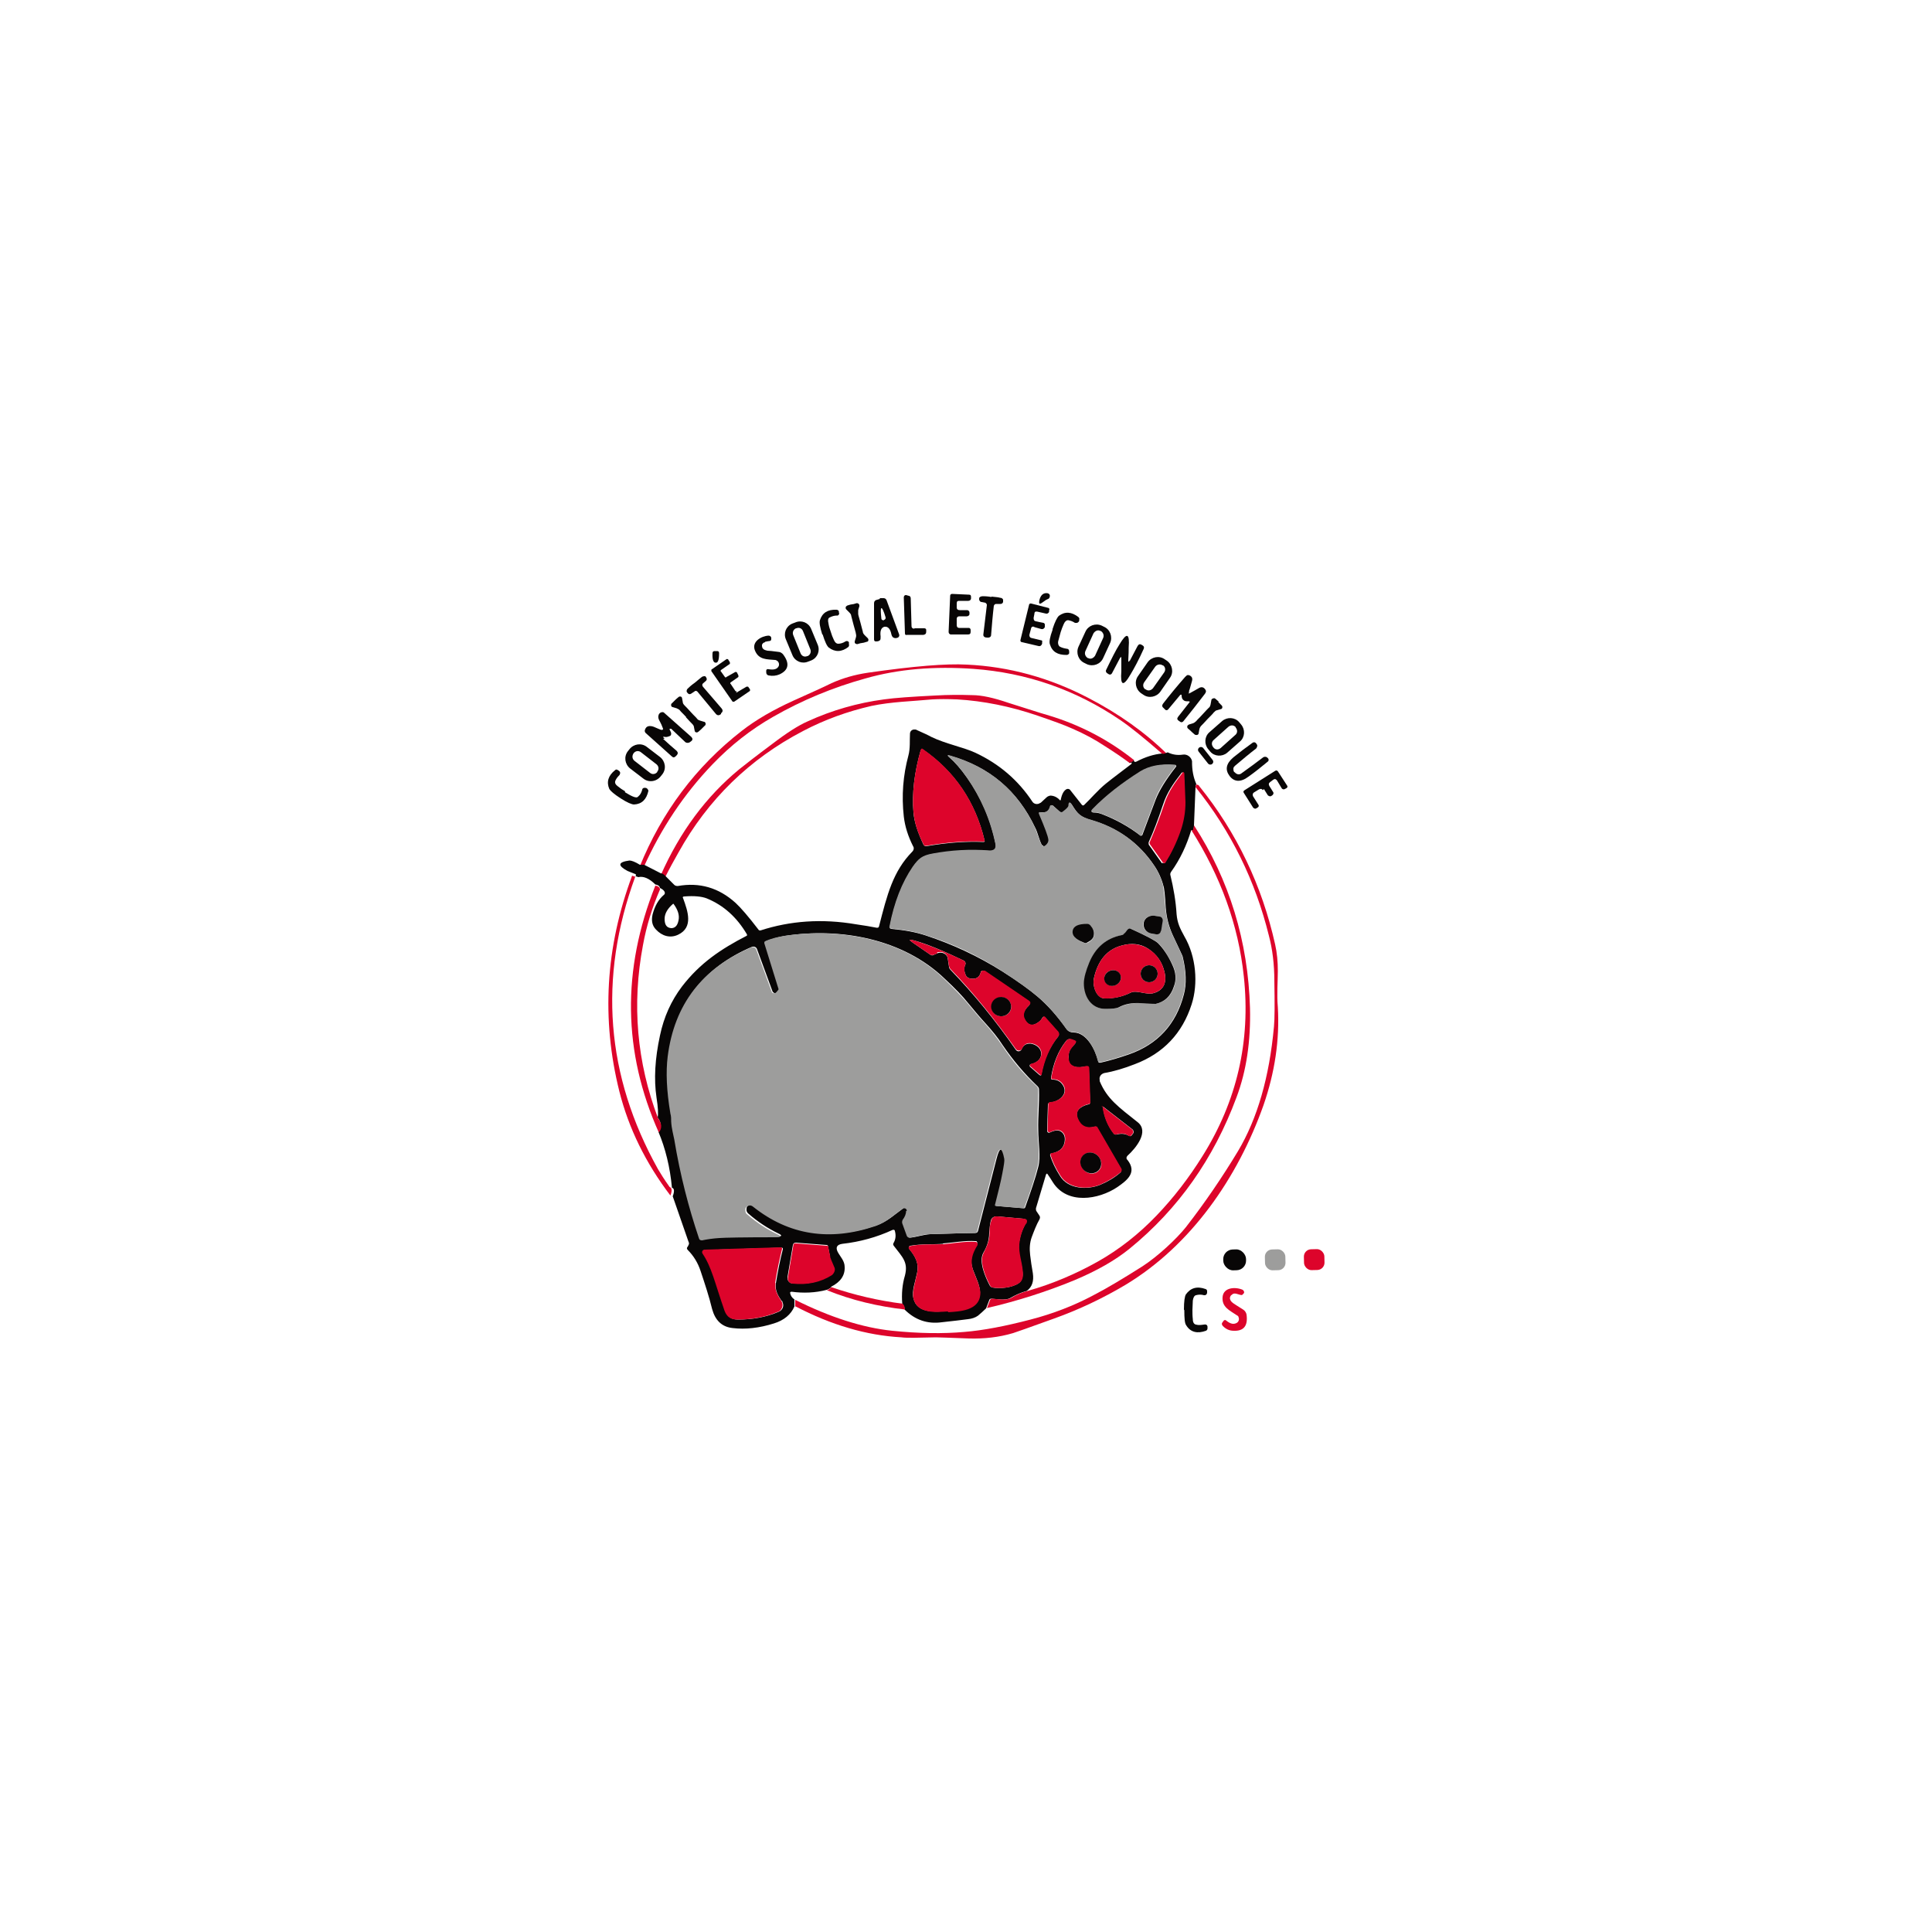 <?xml version="1.0" encoding="UTF-8"?>
<svg xmlns="http://www.w3.org/2000/svg" version="1.1" viewBox="0 0 500 500">
  <defs>
    <style>
      .cls-1 {
        fill: #dd042b;
      }

      .cls-2 {
        fill: #080606;
      }

      .cls-3 {
        fill: #9d9d9c;
      }
    </style>
  </defs>
  <!-- Generator: Adobe Illustrator 28.6.0, SVG Export Plug-In . SVG Version: 1.2.0 Build 709)  -->
  <g>
    <g id="Calque_1">
      <g>
        <path class="cls-2" d="M270.8,155.2c0,0-.4.3-1,.7-.8.6-1,.4-.8-.6.3-1.2.9-1.8,1.8-1.8.6,0,.9.3.9.7,0,.3-.1.6-.4.8-.2,0-.3.2-.5.2Z"/>
        <path class="cls-2" d="M236.7,162.6h2.5c.2,0,.5.1.5.4,0,0,0,0,0,0v.5c0,.5-.2.7-.7.8h-4.2c-.4.1-.6,0-.6-.4l-.3-9.3c0-.3.2-.6.5-.6,0,0,0,0,.1,0l.7.2c.3,0,.5.3.5.7l.2,7.1c0,.5.3.7.7.7Z"/>
        <path class="cls-2" d="M248.3,159.5c-.4,0-.7.2-.7.7v1.6c0,.4.2.7.6.7h2.6c.3.1.4.3.4.6v.4c0,.5-.2.7-.7.7h-4.5c-.3-.1-.5-.3-.5-.7l.4-9.3c0-.3.2-.5.5-.5l4.4.2c.4,0,.5.2.5.6v.4c0,.3-.3.6-.7.6h-2.3c-.5,0-.7.1-.7.7v1c0,.5.3.7.8.7h1.9c.3,0,.6.3.6.6,0,0,0,0,0,0v.4c0,.4-.4.6-.7.6h-1.9Z"/>
        <path class="cls-2" d="M256.6,154.4c1.2.1,1.9.2,2.2.3.4,0,.7.2.8.5,0,.1,0,.3,0,.6-.1.3-.3.5-.7.5h-1.1c-.3,0-.5.2-.6.5-.3,2.5-.5,5-.7,7.5,0,.5-.4.8-1.1.7-.7,0-1-.4-.9-.9.3-2.5.6-5,.9-7.5,0-.3-.2-.5-.4-.6l-1-.2c-.3,0-.5-.3-.6-.6,0-.3,0-.5.1-.6.2-.2.5-.3.9-.3.3,0,1,0,2.2.2Z"/>
        <path class="cls-2" d="M227.7,154.8c.4,0,.7,0,1,0,.4,0,.7.3.8.7l3.2,8.7c.1.3,0,.6-.3.8-.5.2-.8.2-1.2,0-.2-.1-.4-.4-.5-.8-.3-1.5-.9-2.1-1.8-2-.8.2-1.2,1-1,2.5,0,.4,0,.7-.1.9-.2.3-.6.4-1.1.4-.4,0-.5-.2-.5-.6v-9.2c0-.4.1-.7.5-.9.3-.1.6-.2,1-.3ZM228.8,160.4c0,0,.2,0,.2-.1.2-.1.2-.3.2-.5-.5-1.7-.9-2.5-1.1-2.4-.2,0-.2.9,0,2.7,0,.2.2.4.4.4,0,0,.2,0,.3,0Z"/>
        <path class="cls-2" d="M220.9,161.7c-.3-1.2-.5-1.9-.6-2.3,0-.3-.2-.6-.5-.9l-.8-.8c-.2-.2-.2-.6,0-.8,0,0,.2-.1.3-.2.6-.2,1-.3,1.2-.3.2,0,.6-.1,1.2-.3.3,0,.6.1.7.5,0,0,0,.2,0,.3l-.3,1c0,.3,0,.7,0,1,0,.3.3,1.1.6,2.3.3,1.2.5,1.9.6,2.3,0,.3.2.6.5.9l.8.8c.2.2.2.6,0,.8,0,0-.2.1-.3.1-.6.2-1,.3-1.2.3-.2,0-.6.1-1.2.3-.3,0-.6-.1-.7-.4,0,0,0-.2,0-.3l.3-1c.1-.3.1-.7,0-1,0-.3-.3-1.1-.6-2.3Z"/>
        <path class="cls-2" d="M267.6,162.2c-.4-.1-.7,0-.8.6l-.4,1.5c0,.4.1.7.5.8l2.5.6c.3,0,.4.2.3.5v.4c-.2.5-.5.7-.9.6l-4.3-1c-.3,0-.5-.3-.4-.6l2.2-9c0-.3.3-.5.6-.4l4.3,1.1c.3,0,.5.3.3.7v.4c-.2.3-.5.5-.8.4l-2.2-.5c-.5-.1-.8,0-.8.6l-.2,1c0,.5.1.8.6.9l1.9.4c.3,0,.5.4.4.7,0,0,0,0,0,0v.4c-.2.4-.5.6-.9.5l-1.8-.5Z"/>
        <path class="cls-2" d="M212.8,164.2c-.6-1.9-.8-3.1-.6-3.7.6-1.9,2-2.8,4.3-2.7.3,0,.5.2.6.4v.3c.2.3,0,.7-.3.8,0,0-.1,0-.2,0-.7,0-1.3.2-1.9.5-.4.2-.5.7-.3,1.5.1.7.3,1.4.6,2.2.2.7.5,1.5.8,2.1.3.7.7,1,1.1,1,.6,0,1.3-.2,1.9-.6.3-.2.7-.1.9.2,0,0,0,.1,0,.2v.3c.1.3,0,.5-.1.7-1.8,1.4-3.5,1.4-5.1.2-.5-.4-1-1.5-1.6-3.4Z"/>
        <path class="cls-2" d="M272.4,162.8c.6-1.9,1.2-3,1.6-3.4,1.6-1.2,3.3-1.1,5.1.3.2.2.3.4.2.7v.3c-.2.4-.6.6-.9.5,0,0-.1,0-.2,0-.6-.4-1.2-.6-1.8-.7-.4,0-.8.3-1.1,1-.3.7-.6,1.4-.8,2.1-.2.7-.4,1.5-.6,2.2-.2.7,0,1.2.3,1.5.5.3,1.2.5,1.9.6.4,0,.6.3.6.7,0,0,0,.1,0,.2v.3c-.2.3-.4.4-.7.4-2.3,0-3.7-.8-4.3-2.8-.2-.6,0-1.8.7-3.7Z"/>
        <path class="cls-2" d="M211.6,166.8c.7,1.6,0,3.4-1.6,4.1,0,0,0,0,0,0l-.8.3c-1.6.7-3.4,0-4.1-1.6,0,0,0,0,0,0l-1.7-4.1c-.7-1.6,0-3.4,1.6-4.1,0,0,0,0,0,0l.8-.3c1.6-.7,3.4,0,4.1,1.6,0,0,0,0,0,0l1.7,4.1ZM207.8,163.3c-.3-.7-1-1-1.7-.7h-.1c-.7.3-1,1.1-.7,1.8l1.9,4.7c.3.7,1,1,1.7.7h.1c.7-.3,1-1.1.7-1.8l-1.9-4.7Z"/>
        <path class="cls-2" d="M285.5,170.3c-.7,1.6-2.6,2.3-4.2,1.6h0s-.6-.3-.6-.3c-1.6-.7-2.3-2.6-1.6-4.2l1.8-3.9c.7-1.6,2.6-2.3,4.2-1.6h0s.6.3.6.3c1.6.7,2.3,2.6,1.6,4.2l-1.8,3.9ZM285.5,165.1c.3-.7,0-1.4-.6-1.8h-.1c-.7-.4-1.4,0-1.8.6l-2.1,4.6c-.3.7,0,1.4.6,1.8h.1c.7.4,1.4,0,1.8-.6l2.1-4.6Z"/>
        <path class="cls-2" d="M198,166.2c-.5.1-.7.4-.8.7,0,.4,0,.8.4,1.1.2.2.6.3,1,.4.4,0,1.3.1,2.8.3.5,0,1,.3,1.3.7,1.7,2.3,1.4,4-.9,5.1-.9.4-1.9.5-2.9.3-.4-.1-.6-.4-.6-.8v-.4c0-.4.3-.5.7-.4,1.2.2,2,0,2.4-.6.4-.5.2-1.3-.3-1.6-.2-.1-.3-.2-.5-.2-2.1-.2-4.2,0-5.2-2.4-1-2.3,1.6-3.8,3.5-3.9.4,0,.7.3.7.6,0,0,0,0,0,0v.3c0,.3-.2.5-.5.5-.2,0-.6.1-1.1.2Z"/>
        <path class="cls-2" d="M292.4,171l2-3.8c.3-.5.6-.6,1.1-.3l.3.2c.3.2.3.5.2.8-1.3,2.9-2.5,5.1-3.4,6.6-1.9,3.3-2.7,3-2.4-.8,0-.6,0-1.7,0-3.2,0-.6-.1-.6-.4-.1l-2,3.8c-.2.4-.6.5-1,.2l-.3-.2c-.3-.2-.4-.6-.2-.9,1.4-2.9,2.5-5.1,3.4-6.5,1.9-3.2,2.7-3,2.4.8,0,.6,0,1.7-.1,3.2,0,.6.1.6.4.1Z"/>
        <path class="cls-2" d="M185.2,171.5c-.6,0-.9-.9-.8-2.5,0-.3.2-.5.5-.5.1,0,.3,0,.4,0,.1,0,.3,0,.4,0,.3,0,.4.3.4.6,0,1.7-.3,2.5-.9,2.4Z"/>
        <path class="cls-2" d="M300.3,179c-1,1.4-3,1.8-4.4.8l-.6-.4c-1.4-1-1.8-3-.8-4.4h0s2.5-3.6,2.5-3.6c1-1.4,3-1.8,4.4-.8,0,0,0,0,0,0l.6.4c1.4,1,1.8,3,.8,4.4,0,0,0,0,0,0l-2.5,3.6ZM301.3,174c.4-.6.3-1.4-.3-1.8h0s-.1,0-.1,0c-.6-.4-1.4-.3-1.9.3l-2.9,4.1c-.4.6-.3,1.4.3,1.8h.1c.6.5,1.4.3,1.9-.3l2.9-4.1Z"/>
        <path class="cls-2" d="M190.5,179.3l2.7-1.6c.1,0,.3,0,.4,0l.5.7c0,.1,0,.3,0,.4l-4.1,2.8c-.1,0-.3,0-.4,0l-5.5-7.9c0-.1,0-.3,0-.4l3.9-2.7c.1-.1.3,0,.4,0,0,0,0,0,0,0l.5.8c0,.1,0,.3,0,.4l-2.3,1.6c-.1.1-.2.3,0,.4l1,1.4c0,.1.3.2.4,0l2.3-1.3c.2,0,.3,0,.4.1,0,0,0,0,0,0l.4.8c0,.1,0,.3,0,.4l-2,1.4c-.1.1-.2.3,0,.4l1.2,1.8c0,.1.3.2.4,0Z"/>
        <path class="cls-1" d="M302.2,194.8c-.9.5-1.4.6-1.4.3-4.7-4.1-8.3-7-10.8-8.7-11.6-7.9-24.3-12.3-38.1-13.3-10-.7-19.3,0-28,2.5-8.3,2.3-16.3,5.6-23.8,9.9-5.8,3.3-11,7.4-15.7,12.3-7.4,7.7-13.3,16.6-17.8,26.6-.3-.1-.7-.2-1.1,0,5.8-14.3,14.6-26,26.4-35.2,3.7-2.9,8.2-5.5,13.5-7.9,4.7-2.1,8-3.6,9.8-4.5,2.9-1.3,6-2.2,9.4-2.7,11.8-1.7,20.3-2.4,25.6-2.1,10.9.5,21.5,3.4,31.6,8.7,7.7,4,14.5,8.8,20.2,14.4Z"/>
        <path class="cls-2" d="M307.5,179.4c.1,0,.2.1.4,0,.8-.4,1.6-.9,2.5-1.4.4-.2.8-.2,1.1,0,.3.2.5.5.6.8,0,.2,0,.4-.3.8-1.9,2.5-3.8,4.9-5.5,7-.3.4-.7.4-1,.1l-.3-.2c-.4-.3-.4-.6-.1-1l2.9-3.7c.2-.2.1-.3-.2-.3-.6,0-1,0-1.3-.3-.3-.2-.5-.6-.5-1.2,0-.3-.2-.3-.4-.1l-3,3.6c-.3.4-.7.4-1,0l-.3-.3c-.4-.3-.4-.7-.1-1.1,1.7-2.2,3.6-4.5,5.7-6.9.3-.3.5-.5.7-.5.3,0,.6.1.9.4.3.3.3.7.2,1.1-.3,1-.5,1.9-.8,2.7,0,.1,0,.2.1.3Z"/>
        <path class="cls-2" d="M186.6,184.8c-.5.4-.9.4-1.3,0-1.6-1.9-3.2-3.9-4.8-5.8-.2-.2-.5-.3-.7-.1l-.9.6c-.3.2-.6.2-.8,0-.2-.2-.3-.3-.4-.5,0-.3,0-.6.4-.9.2-.2.7-.7,1.7-1.4.9-.8,1.5-1.2,1.7-1.4.3-.3.7-.3.9-.3.2,0,.3.2.4.4.2.3.1.6-.1.8l-.8.7c-.2.2-.2.5,0,.8,1.6,1.9,3.3,3.8,4.9,5.7.3.4.3.8-.2,1.2Z"/>
        <path class="cls-1" d="M293.5,196.7c-.2.4-.6.6-1.1.8-2-1.5-4.1-2.9-6.3-4.3-2.7-1.8-5.5-3.3-8.5-4.6-2.2-1-5.3-2.1-9.1-3.4-7-2.4-14-3.8-20.8-4.2-2.5-.1-4.7-.1-6.4,0-5.2.5-10.6.6-15.8,1.7-6.1,1.4-12,3.5-17.7,6.5-13.8,7.2-24.6,17.7-32.2,31.4-1.2,2.1-2.4,4.3-3.5,6.5-.3-.4-.7-.6-1.1-.6,5-11.3,11.8-20.4,20.3-27.4,1.5-1.2,4.3-3.4,8.6-6.6,3.8-2.9,6.8-4.8,9.1-5.8,6.3-2.9,13-4.8,19.8-5.7,2.8-.4,7.2-.7,13.2-1,3.3-.2,6.6-.2,9.6-.1,2.5,0,5.6.7,9.4,2,4.8,1.5,8.1,2.6,9.9,3.1,8.5,2.5,16.1,6.5,22.7,11.8Z"/>
        <path class="cls-2" d="M177.6,185.6c-.8-.9-1.4-1.4-1.6-1.7-.2-.3-.5-.4-.9-.6l-1-.3c-.3,0-.5-.4-.4-.7,0,0,0-.2.1-.2.4-.4.7-.7.9-.9.1-.1.4-.4.9-.8.2-.2.6-.2.8,0,0,0,.1.2.1.2l.2,1.1c0,.3.2.6.5.9.2.2.8.8,1.6,1.7.8.9,1.4,1.4,1.6,1.7.2.3.5.4.8.5l1,.3c.3,0,.5.4.4.7,0,0,0,.2-.1.2-.4.4-.7.7-.9.9-.1.1-.4.4-.9.8-.2.2-.6.2-.8,0,0,0-.1-.2-.1-.2l-.2-1c0-.3-.2-.6-.5-.9-.2-.2-.8-.8-1.6-1.7Z"/>
        <path class="cls-2" d="M315.3,181.7c.1.1.4.4.9.9.2.2.2.6,0,.8,0,0-.1.1-.2.1l-1,.3c-.3,0-.6.3-.9.6-.2.3-.7.8-1.6,1.7-.8.9-1.4,1.5-1.6,1.7-.2.2-.4.5-.5.9l-.2,1.1c0,.3-.4.5-.7.4,0,0-.2,0-.3-.1-.5-.4-.8-.7-.9-.8-.1-.1-.4-.4-.9-.8-.2-.2-.2-.6,0-.8,0,0,.2-.1.3-.2l1-.3c.3-.1.6-.3.9-.6.2-.3.8-.8,1.6-1.7.8-.9,1.4-1.5,1.6-1.7.3-.2.4-.5.5-.9l.2-1.1c0-.3.4-.5.7-.5.1,0,.2,0,.3.1.5.4.8.7.9.8Z"/>
        <path class="cls-2" d="M171.6,191.2c1.2,1.1,2.4,2.2,3.5,3.1.4.4.4.8,0,1.2l-.2.2c-.4.4-.7.4-1.1,0l-6.7-6c-.2-.2-.3-.5-.2-.8.2-.6.5-.9,1.1-1,.3,0,.7,0,1.2.2,1.2.5,1.8.8,2,.8.2,0,.3,0,.4-.2,0,0,0,0,0-.1-.2-.6-.5-1.3-1-2.2-.2-.4-.3-.8-.2-1.2.1-.5.4-.8.9-.9.2,0,.4,0,.5.1l7.1,6.3c.4.4.4.8,0,1.1l-.4.3c-.3.2-.8.2-1.1,0l-3.7-3.5c0,0-.1,0-.1,0-.1,0-.2,0-.3,0,0,0,0,.1,0,.2,0,0,0,0,0,0,.2.4.4.8.4,1,0,.4-.1.6-.4.7-.5.2-.9.3-1.3.2-.5-.1-.5,0,0,.5Z"/>
        <path class="cls-2" d="M321.2,187.5c1.1,1.3,1,3.3-.3,4.4l-3.3,2.9c-1.3,1.1-3.3,1-4.4-.3l-.5-.6c-1.1-1.3-1-3.3.3-4.4l3.3-2.9c1.3-1.1,3.3-1,4.4.3l.5.6ZM319.8,188.2c-.5-.6-1.3-.6-1.9-.1h0l-3.8,3.4c-.6.5-.6,1.3-.1,1.9h0c.5.7,1.3.7,1.9.2h0l3.8-3.4c.6-.5.6-1.3.1-1.9h0Z"/>
        <path class="cls-2" d="M292.3,197.4c.6-.1,1-.4,1.1-.8,0,.5.3.7.7.5,2.3-1.2,4.5-1.9,6.7-2.1,0,.2.5.1,1.4-.3,1.2.6,2.5.8,3.9.6,1.1-.2,2.2.6,2.4,1.7,0,.1,0,.2,0,.3,0,1.9.3,3.8,1.1,5.6-.1.3-.2.5-.2.7l-.4,10c0,1.2-.3,1.6-.7,1.2-1.2,4-2.9,7.6-5.2,10.8-.2.3-.3.6-.2.9.8,3.3,1.4,6.7,1.6,10.1.2,2.3.9,3.7,2,5.7,3.1,5.3,3.6,12.3,1.9,17.6-2.4,7.5-7.3,12.7-14.7,15.5-2.8,1.1-5.5,1.9-7.9,2.3-.8.2-1.4.9-1.2,1.8,0,.1,0,.2,0,.3,1.9,4.6,4.9,6.7,9.8,10.6,3.1,2.4-.4,6.7-2.6,8.7-.3.3-.4.8,0,1.1,2.5,3.2,0,5.2-2.6,7-4.9,3.3-13,4.6-16.7-1.2-.4-.7-.9-1.4-1.3-2-.2-.4-.4-.3-.5,0l-2.6,8.7c0,.3,0,.5.1.7l.8,1.2c.2.3.2.6,0,1-.8,1.4-1.4,3-2,4.6-.5,1.4-.6,2.9-.4,4.6.2,1.6.4,3.1.7,4.7.3,2.1-.2,3.6-1.6,4.6-1.5.4-2.8,1-4.2,1.8-.8.5-2.4.5-4.8.2-.3,0-.6,0-.7.4l-.8,2.1c-.7.7-1.4,1.3-2.1,1.9-.7.5-1.6.8-2.6.9-1.6.2-3.9.5-6.8.8-3.7.5-6.9-.6-9.6-3.3,0-.6-.2-1.1-.6-1.5-.2-2.5,0-5,.7-7.3.9-3.5-.7-4.8-2.9-7.7-.2-.3-.2-.5,0-.8.5-.9.6-1.9.3-3,0-.3-.3-.4-.6-.3-4.1,1.9-8.5,3.1-13,3.6-1.4.2-1.8.9-1.2,2.1.7,1.3,1.8,2.3,1.8,3.9.1,2.2-1.1,3.9-3.5,5.1,0,.3-.4.5-1.1.8-3,.8-6.1.9-9.1.5-.3,0-.5.1-.4.4.1.6.5,1.2,1.1,1.6v1.8c-.9,2.1-2.7,3.6-5.3,4.4-3.8,1.2-7.4,1.6-10.7,1.2-2.8-.3-4.5-2-5.3-4.9-.8-3.3-1.9-6.6-3-9.9-.7-2.1-1.8-3.9-3.3-5.4-.3-.3-.3-.6,0-.9l.2-.4c.1-.2.2-.5,0-.8l-4.1-11.8c.5-1.3.4-2.1-.2-2.2-.5-5.4-1.7-10.2-3.5-14.5.9-1.1.8-2.3-.2-3.7.2-.9.1-2.6-.3-5.2-.7-4.7-.4-10,.9-16,1-4.8,2.9-9,5.7-12.7,4.7-6.1,10.1-9.7,16.7-13.1.1,0,.2-.2.1-.4,0,0,0,0,0,0-2.6-4.4-6-7.5-10.4-9.3-1.3-.5-3.2-.7-5.8-.5-.4,0-.5.2-.3.5,1.2,3.3,2.7,7.5-1.3,9.4-2.1,1-4.2.3-5.7-1.3-1-1-1.3-2.3-.9-4,.6-2.2,1.5-3.8,2.9-5,.3-.2.3-.5.2-.8-.2-.4-.6-.7-1.2-1-.1-.5-.5-.8-1.2-.9-1.6-1.6-3.1-2.2-4.4-1.9l-.9-.3c.2,0,.3,0,.3-.1,0-.2,0-.3-.2-.4-1.1-.4-1.7-.7-2-.8-2.6-1.4-2.5-2.3.5-2.7.5,0,1.4.3,2.7,1.1.4,0,.8,0,1.1,0l4.3,2.2c.4,0,.8.3,1.1.6l2.4,2.4c.2.2.5.3.9.3,5.6-1,10.6.4,15,4.4,1.3,1.2,3.3,3.5,5.9,6.9.1.2.3.2.5.2,7.7-2.5,15.9-3.1,24.7-1.6,2.1.3,3.9.6,5.4.9.3,0,.5,0,.6-.4,2.1-8.2,3.6-14.2,8.6-19.3.4-.4.5-1,.2-1.4-1.3-2.6-2.1-5.1-2.4-7.7-.6-5.4-.2-10.6,1.2-15.8.5-1.9.3-3.9.4-5.6,0-.7.6-1.2,1.3-1.1.2,0,.3,0,.4.1,1.8.8,3.1,1.4,3.8,1.8,3.7,1.8,8.4,2.7,11.4,4.1,6.2,2.9,11.1,7.1,14.8,12.7.4.6,1.3.8,2,.3,0,0,.1,0,.2-.1l1.4-1.3c.3-.3.6-.4,1-.5.9,0,1.8.4,2.5,1.2,0,0,.1,0,.2,0,0,0,0,0,0,0,.3-1.7.9-2.6,1.6-2.9.4-.1.7,0,.9.3l3,3.8c.2.2.4.2.6,0,1.5-1.4,3.6-3.9,5.6-5.5,2.1-1.7,4.3-3.3,6.5-5,.2-.1.2-.3.1-.5-.1-.2-.2-.2-.4-.1ZM238.3,194.1c-1.7,5.9-2.3,11.3-1.9,16.1.2,2.5,1.1,5.2,2.6,8.4.2.3.4.4.7.4,5.2-.9,10.1-1.3,14.8-1.1.3,0,.4-.1.3-.4-2.4-10-7.7-17.8-15.9-23.5-.3-.2-.5-.1-.6.2ZM269.7,218.8c-.8-1.4-1.1-3.3-1.8-4.6-4.5-9.5-11.8-15.7-22-18.6-.7-.2-.7,0-.2.4,1.4,1.2,3,3,4.6,5.3,3.7,5.2,6.1,10.9,7.4,17.2.2,1.2-.3,1.8-1.5,1.7-5-.3-9.9,0-14.8.8-2.7.5-3.6,1.2-5.1,3.4-2.8,4.1-4.8,9.2-6,15.4,0,.4,0,.5.4.6,3.3.3,6.2.8,8.9,1.7,7,2.3,13.6,5.4,19.8,9.3,4.1,2.6,7.1,4.8,9.1,6.5,2.6,2.2,5.1,5,7.5,8.4.4.6,1.1.9,1.8.9,3.5,0,5.7,4.6,6.4,7.4,0,.4.3.5.7.4,2.2-.5,4.6-1.2,7.2-2.1,7.5-2.6,12.3-7.8,14.3-15.6.7-2.7.6-5.9-.3-9.6,0-.3-1-2.2-2.6-5.7-1-2.2-1.6-4.5-1.8-7-.2-3.3-.4-5.2-.6-5.7-.5-1.9-1.3-3.7-2.4-5.3-3.9-5.8-9.3-9.7-16.1-11.7-2.9-.8-3.7-1.6-5.1-3.9-.6-.9-.9-.9-.9.2,0,.3-.5.8-1.4,1.5-.3.2-.6.2-.9,0l-1.8-1.6c-.2-.2-.4-.1-.6,0,0,0,0,.1,0,.2-.3,1.2-1.1,1.7-2.4,1.5-.4,0-.6.1-.4.5,1.5,3.6,2.3,5.7,2.4,6.5,0,.6-.2,1.2-.9,1.7-.3.2-.6.2-.8-.2ZM295.1,216.2c.1.1.4,0,.5,0,0,0,0,0,0,0,.4-1,1.5-4.1,3.5-9.3.9-2.3,2.6-5.1,5.2-8.4.2-.3.2-.4-.2-.5-3.7-.3-6.6.3-8.9,1.7-4.9,3.1-9,6.3-12.3,9.7-.6.6-.5.9.4.9.5,0,1.1.1,1.9.4,3.6,1.4,6.9,3.2,10,5.6ZM301,223.3c.1.1.3.2.4,0,0,0,0,0,0,0,1.6-2.4,2.9-5.2,4-8.4.8-2.4,1.3-4.8,1.2-7.3,0-2.7-.1-5.2-.3-7.5,0-.1-.1-.2-.3-.2,0,0-.1,0-.2.1-2.1,2.7-3.8,5.1-4.8,8.2-1.3,3.9-2.5,7.1-3.7,9.7-.1.2,0,.5,0,.7l3.4,4.8ZM173.4,240.2c1.2.1,1.9-.5,2.2-2,.3-1.4-.2-2.8-1.3-4.3,0,0,0,0,0,0,0,0,0,0,0,0h-.1s0,0,0,0c-1.4,1.2-2.2,2.5-2.2,3.9,0,1.5.5,2.3,1.7,2.4ZM234.7,313.4c0,.7-.3,1.5-.9,2.3-.2.3-.2.6-.1.9l1.2,3.3c.1.3.3.4.7.4,1.8-.2,3.4-.8,5.2-.9,6.3-.2,10.2-.3,11.6-.3.4,0,.6-.2.7-.5l4.8-18.7c.8-3.2,1.5-3.2,2.2,0,0,.5,0,1.8-.5,3.8-.5,2.2-1.1,4.9-1.9,8.1,0,.1,0,.3.2.3,0,0,0,0,0,0l7.1.6c.1,0,.2,0,.3-.2,1.5-4.2,2.7-7.7,3.4-10.5.7-2.7,0-6.2,0-9.6-.1-3.3.3-6.9.2-10.4,0-.3-.1-.6-.4-.9-3.4-3.2-6.4-6.8-9-10.6-1.2-1.9-2.7-3.7-4.4-5.6-1.3-1.4-2.9-3.3-4.8-5.6-1.2-1.5-3.1-3.5-5.8-6-10.8-10.4-27.1-13.3-41.3-11.1-1.8.3-3.5.8-5,1.4-.2,0-.3.3-.2.5l3.6,11.6c0,.2,0,.3,0,.5l-.5.6c-.3.3-.7.3-1,0,0,0-.2-.2-.2-.3l-4-10.9c-.2-.5-.7-.7-1.2-.6,0,0,0,0,0,0-12.7,5.4-19.9,14.8-21.6,28.2-.5,4-.3,8.9.7,14.8.1.7.2,1.4.2,2.1,0,1.8.6,3.6.8,4.6,1.5,9.1,3.7,17.6,6.4,25.6.1.3.5.6.8.5,1.4-.3,2.9-.5,4.5-.6,1.2-.1,6.1-.2,14.7-.2,1.2,0,1.3-.3.2-.8-2.7-1.3-5.3-3-7.7-5.1-.4-.3-.6-.8-.5-1.3,0-.3.1-.5.2-.6.6-.6,1.2-.6,1.8-.1,9.3,7.4,19.9,9,31.7,5,2.8-1,4.5-2.7,7-4.5.3-.2.7-.2.9.1,0,.1.1.3.1.4ZM242.6,246.7c1-.4,2.2,0,2.6,1,0,.1.1.3.1.5l.3,2c0,.3.2.6.4.8,5.8,6,11.5,12.9,16.9,20.7.3.4.8.5,1.2.2.1,0,.2-.2.3-.4.5-1.1,1.3-1.5,2.4-1.4,3.4.6,3.7,4.5,0,5.3-.2,0-.4.3-.3.5,0,0,0,.2.1.2l2.4,2.1c.3.2.4.2.5-.1.6-3.7,2-7,4.3-9.8.3-.4.3-.9,0-1.2l-3.3-3.7c-.3-.4-.6-.3-.8.1-.3.6-.9,1.1-1.7,1.5-1.2.6-2.2.1-2.9-1.3-.5-1-.2-2.2,1.1-3.4.5-.5.4-.9-.1-1.3l-11.3-7.7c-.3-.2-.7-.1-1,.2,0,0,0,.1,0,.2-.3,1.1-1,1.6-2,1.6-1,0-1.6-.3-1.9-1-.4-.9-.5-1.8-.1-2.6.2-.4,0-.9-.4-1.1-5.2-2.5-9.5-4.3-12.8-5.2-1.4-.4-1.5-.2-.3.6l4.5,3.1c.3.2.6.2.9,0l.9-.4ZM276.6,274c-.2-1.9.3-2.5,1.6-3.9.3-.4.3-.6-.2-.8l-.8-.3c-.5-.2-1,0-1.3.4-2,2.5-3.3,5.7-3.9,9.5,0,.3,0,.5.4.5,1.2,0,2.1.5,2.7,1.5,1.4,2.2-1,4.2-3.2,4.4-.4,0-.7.2-.7.6l-.2,6.6c0,.6.3.8.9.5,1.3-.6,2.3-.6,3,.1.6.6.8,1.4.6,2.5-.3,1.6-1.4,2.5-3.3,2.9-.4,0-.5.3-.4.6.5,1.6,1.3,3.3,2.5,5.2,2.1,3.5,7.1,3.7,10.5,2.3,1.9-.8,3.6-1.8,5.1-3.1.3-.2.4-.7.2-1l-6.2-10.7c-.1-.2-.4-.3-.6-.2-2.1.6-3.6,0-4.4-2-.9-2.2.8-3.3,2.8-3.8.3,0,.4-.2.4-.5l-.3-8.6c0-.6-.3-.8-.9-.7-1.8.4-4.1.4-4.4-1.8ZM285.4,286.4c0,0,0-.1,0-.2,0,0,0,0,0,0,0,0,0,0,0,0,0,0,0,0,0,0,.3,2.6,1.2,5,2.8,7.1.2.3.5.4.8.3,1.2-.3,2.2-.2,3.1.3.3.2.6.2.8-.1l.3-.4c.3-.3.2-.8-.1-1.1l-7.6-5.9ZM264.8,315.4l-6.7-.6c-.9,0-1.5.3-1.7,1.2-.2.8-.3,1.8-.4,3.1,0,2.2-.8,3.9-1.6,5.3-1.1,2.2.6,6.1,1.7,8.2.1.3.4.5.7.6,2.1.4,5.2,0,6.8-1.1.9-.6,1.2-1.7,1-3.2-.3-2.3-1.2-4.7-.9-6.9.2-2,.8-3.7,1.7-5.3.5-.8.2-1.2-.7-1.3ZM244.1,321.9c-2.7.2-5.8,0-8.5.5-.3,0-.4.3-.4.6,0,0,0,.2.1.2,1.7,2.1,2.6,3.8,2,6.4-.4,2-1.4,4.6-.9,6.4.9,4,5.8,3.5,8.9,3.3,3-.2,7.9-.4,8.3-4.5.2-1.8-1.1-4.3-1.8-6.2-.9-2.5-.3-4.4,1.1-6.7.1-.2,0-.5-.2-.7,0,0-.1,0-.2,0-2.7-.2-5.8.4-8.5.6ZM214.8,325.1c-.3-1.2-.4-2.1-.5-2.5,0-.3-.2-.4-.4-.4l-7.9-.6c-.5,0-.7.2-.8.6l-1.4,8.3c-.1.8.4,1.5,1.1,1.6,0,0,0,0,0,0,3.8.4,7.2-.3,10.2-2.2.7-.4,1-1.3.6-2.1-.6-1.3-1-2.3-1.1-2.8ZM202.3,336.7c-.9-1.3-1.8-2.7-1.5-4.6.5-3.1,1.1-6.1,1.8-8.8,0-.2,0-.4-.3-.4,0,0,0,0-.1,0l-19.7.6c-.3,0-.6.3-.6.6,0,.1,0,.2.1.3,2.4,3.6,3.2,7.2,5.7,14.8.6,1.6,1.6,2.3,3.3,2.3,3.7,0,7.2-.6,10.5-2,1-.4,1.5-1.5,1-2.5,0-.1,0-.2-.1-.3Z"/>
        <path class="cls-2" d="M319.6,199.9c.2.3.5.4.8.5.3,0,.5,0,.8-.2,2.1-1.5,4-2.9,5.7-4.2.3-.2.7-.2,1,0l.2.2c.3.2.3.7,0,.9,0,0,0,0,0,0-1.7,1.4-3.3,2.7-5,3.9-2,1.5-3.7,1.4-4.9-.2s-.9-3.2,1-4.8c1.6-1.3,3.3-2.6,5-3.8.3-.2.7-.1.9.2,0,0,0,0,0,0l.2.3c.2.3,0,.7-.2,1-1.7,1.3-3.5,2.8-5.5,4.5-.2.2-.4.4-.4.7,0,.3,0,.6.2.9Z"/>
        <path class="cls-2" d="M171,200.9c-1.1,1.4-3.1,1.7-4.5.6l-3.4-2.6c-1.4-1.1-1.7-3.1-.6-4.5l.4-.5c1.1-1.4,3.1-1.7,4.5-.6l3.4,2.6c1.4,1.1,1.7,3.1.6,4.5l-.4.5ZM170.1,199.7c.5-.6.4-1.4-.2-1.9l-4-3.1c-.6-.5-1.4-.4-1.9.2h0c-.5.7-.4,1.5.2,2l4,3.1c.6.5,1.4.4,1.9-.2h0Z"/>
        <rect class="cls-2" x="311.3" y="192.9" width="1.5" height="5.4" rx=".7" ry=".7" transform="translate(-54.1 235.5) rotate(-38.3)"/>
        <path class="cls-1" d="M238.3,194.1c.1-.4.3-.5.6-.2,8.2,5.7,13.5,13.5,15.9,23.5,0,.3,0,.4-.3.4-4.7-.2-9.6.2-14.8,1.1-.3,0-.6,0-.7-.4-1.6-3.1-2.4-5.9-2.6-8.4-.4-4.8.2-10.2,1.9-16.1Z"/>
        <path class="cls-3" d="M270.4,218.9c.7-.5,1-1.1.9-1.7-.1-.8-.9-3-2.4-6.5-.2-.4,0-.6.4-.5,1.3.2,2.1-.3,2.4-1.5,0-.2.3-.4.5-.3,0,0,.1,0,.2,0l1.8,1.6c.3.2.6.3.9,0,.9-.7,1.4-1.2,1.4-1.5,0-1,.4-1.1.9-.2,1.4,2.3,2.2,3.1,5.1,3.9,6.8,2,12.2,5.9,16.1,11.7,1.1,1.6,1.9,3.4,2.4,5.3.1.5.3,2.4.6,5.7.2,2.5.8,4.8,1.8,7,1.7,3.5,2.5,5.4,2.6,5.7.9,3.7,1,6.9.3,9.6-2,7.8-6.7,13-14.3,15.6-2.6.9-5,1.6-7.2,2.1-.4,0-.6,0-.7-.4-.7-2.9-2.9-7.5-6.4-7.4-.7,0-1.4-.3-1.8-.9-2.4-3.4-4.9-6.2-7.5-8.4-2-1.7-5-3.8-9.1-6.5-6.2-4-12.7-7.1-19.8-9.3-2.6-.9-5.6-1.4-8.9-1.7-.4,0-.5-.2-.4-.6,1.2-6.2,3.2-11.3,6-15.4,1.5-2.1,2.4-2.9,5.1-3.4,4.8-.9,9.7-1.2,14.8-.8,1.2,0,1.7-.5,1.5-1.7-1.3-6.3-3.8-12-7.4-17.2-1.6-2.3-3.2-4.1-4.6-5.3-.5-.4-.5-.6.2-.4,10.2,2.9,17.6,9.1,22,18.6.6,1.3,1,3.1,1.8,4.6.2.3.4.4.8.2ZM300.4,240.9l.4-2.5c0-.6-.3-1.1-.9-1.2l-1.2-.2c-1.3-.2-2.5.6-2.8,1.8v.2c-.2,1.2.7,2.3,2,2.6l1.2.2c.6,0,1.1-.3,1.2-.9ZM277.7,241c-.2,1.2.7,2.2,2.8,3,.3.1.6.1,1,0,1-.5,1.5-1.2,1.7-1.9.1-.8-.2-1.6-.9-2.4-.2-.3-.5-.4-.9-.4-2.2,0-3.4.6-3.7,1.8ZM290.4,242c-4,.8-6.9,3.2-8.4,7.1-.9,2.2-1.4,4-1.4,5.4,0,3.4,1.9,6.6,5.6,6.6,1.6,0,2.8-.1,3.4-.4,1.7-.8,3.6-1.2,5.5-1.1,2.6.2,3.9.2,4.1.2,2.3-.5,3.9-2,4.7-4.5.6-1.8.5-3.7-.4-5.6-1.2-2.4-2.4-4.3-3.7-5.6-.6-.6-3-1.9-7-3.7-.4-.2-.7,0-.9.2l-.7.9c-.2.2-.4.4-.7.5Z"/>
        <path class="cls-3" d="M295.1,216.2c-3-2.4-6.3-4.2-10-5.6-.7-.3-1.4-.4-1.9-.4-.9,0-1-.3-.4-.9,3.3-3.4,7.4-6.6,12.3-9.7,2.3-1.4,5.2-2,8.9-1.7.4,0,.4.2.2.5-2.6,3.3-4.4,6.1-5.2,8.4-2,5.2-3.1,8.3-3.5,9.3,0,.2-.3.3-.4.2,0,0,0,0,0,0Z"/>
        <path class="cls-2" d="M161.7,205c.7.4,1.3.8,2,1.1.7.3,1.2.4,1.5,0,.5-.4.8-1,1-1.7,0-.4.5-.6.8-.5,0,0,.1,0,.2,0l.3.2c.2.2.3.4.3.6-.5,2.2-1.7,3.4-3.7,3.5-.6,0-1.8-.5-3.5-1.6-1.7-1.1-2.6-1.9-2.9-2.4-.8-1.8-.3-3.5,1.5-4.9.2-.2.4-.2.7,0l.3.2c.3.2.4.6.2.9,0,0,0,.1-.1.2-.5.5-.9,1-1.1,1.6-.1.4.1.9.7,1.3.6.5,1.2.9,1.9,1.3Z"/>
        <path class="cls-2" d="M326.8,204.5c-.2-.4-.6-.4-1-.2l-1.3.8c-.3.2-.4.6-.2,1l1.4,2.2c.1.2.1.4-.1.6l-.3.2c-.4.3-.7.2-1-.1l-2.4-3.8c-.2-.3-.1-.5.2-.7l7.9-5c.3-.2.5-.1.7.1l2.4,3.7c.2.3.1.5-.2.7l-.4.2c-.3.2-.7,0-.8-.2l-1.2-2c-.3-.4-.6-.5-1-.2l-.8.6c-.4.3-.4.6-.2,1l1,1.6c.2.3,0,.6-.2.8,0,0,0,0,0,0l-.3.2c-.3.2-.7,0-.9-.2l-1-1.6Z"/>
        <path class="cls-1" d="M301,223.3l-3.4-4.8c-.1-.2-.2-.5,0-.7,1.1-2.6,2.4-5.8,3.7-9.7,1-3.1,2.7-5.5,4.8-8.2,0-.1.2-.1.3,0,0,0,0,.1.1.2.1,2.3.2,4.8.3,7.5,0,2.5-.4,4.9-1.2,7.3-1.1,3.2-2.5,6-4,8.4,0,.1-.3.2-.4,0,0,0,0,0,0,0Z"/>
        <path class="cls-1" d="M205.8,338.2v-1.8c9,4.5,17.4,7.2,25.1,8,6.9.7,13.1.8,18.7.3,4.9-.4,10.6-1.5,17.1-3.2,5.8-1.5,11.2-3.6,16.1-6.2,3.7-1.9,8-4.5,12.9-7.6,4-2.6,8.8-7.1,11.2-10.1,4.9-6.3,9.4-12.9,13.5-19.7,5-8.4,8.1-19.1,9.3-32.2.2-2,.2-6,.1-11.8,0-4.4-.5-8.3-1.4-11.7-3.5-14.2-9.8-27.1-19-38.5,0-.2.1-.4.2-.7,0,0,.2.1.3.1.2,0,.4.2.5.4,9.7,12,16.2,25.7,19.6,40.9.5,2.2.7,4.5.7,6.9,0,2.7-.3,6,0,9.3.5,8.6-.8,17-3.7,25.4-6.7,18.9-18.8,36.3-35.7,46.5-5.9,3.5-12,6.4-18.4,8.7-6.6,2.4-10.1,3.6-10.7,3.8-3.7,1.1-7.5,1.5-11.4,1.4-5.1-.2-8-.3-8.6-.3-4.5.1-7.5.2-8.9,0-9.1-.5-18.2-3.2-27.4-8Z"/>
        <path class="cls-1" d="M255.4,338.6l.8-2.1c.1-.3.3-.4.7-.4,2.4.3,4,.3,4.8-.2,1.3-.8,2.7-1.4,4.2-1.8,6.4-1.8,12.5-4.4,18.2-7.6,5.5-3.1,10.6-7.1,15.2-11.9,4.5-4.7,8.4-9.8,11.9-15.4,8.9-14.2,12.5-29.7,10.7-46.5-1.4-13.3-6-25.9-13.6-37.9.3.4.6,0,.7-1.2,9.2,14.2,14,30,14.5,47.3.2,8.5-.9,16.2-3.5,23.1-5.9,15.9-15.1,28.9-27.6,39.1-3.8,3.1-8.6,5.8-14.3,8.2-7.3,3-14.8,5.4-22.6,7.2Z"/>
        <path class="cls-1" d="M163.5,226.6l.9.3c-9.6,26.2-7.6,51.5,5.9,75.7.6,1,1.5,2.5,3,4.6.6.2.7.9.2,2.2-6.4-8.4-10.8-17.4-13.2-26.9-4.7-18.8-3.6-37.4,3.3-55.9Z"/>
        <path class="cls-1" d="M170.8,230.2c-2,4.6-3.5,9.4-4.4,14.4-2.9,15.3-1.6,30.3,3.9,44.8,1,1.4,1.1,2.6.2,3.7-9.3-20.8-9.6-42.1-.9-63.9.7.1,1.1.4,1.2.9Z"/>
        <path class="cls-2" d="M300.4,240.9c0,.6-.6,1-1.2.9l-1.2-.2c-1.3-.2-2.2-1.4-2-2.6v-.2c.2-1.2,1.5-2,2.8-1.8l1.2.2c.6,0,1,.6.9,1.2l-.4,2.5Z"/>
        <path class="cls-2" d="M283.1,242c-.1.8-.7,1.4-1.7,1.9-.3.2-.6.2-1,0-2.1-.8-3-1.8-2.8-3,.2-1.2,1.4-1.8,3.7-1.8.4,0,.6.1.9.4.7.8,1,1.6.9,2.4Z"/>
        <path class="cls-2" d="M291.1,241.5l.7-.9c.3-.3.6-.4.9-.2,4,1.8,6.4,3.1,7,3.7,1.3,1.3,2.6,3.2,3.7,5.6.9,1.9,1.1,3.8.4,5.6-.8,2.5-2.4,4-4.7,4.5-.2,0-1.6,0-4.1-.2-2-.1-3.8.2-5.5,1.1-.6.3-1.8.4-3.4.4-3.7,0-5.6-3.2-5.6-6.6,0-1.4.5-3.2,1.4-5.4,1.6-3.9,4.4-6.3,8.4-7.1.3,0,.5-.2.7-.5ZM292.6,256.9c1.6-.8,4.1.7,6,.1,2.4-.7,3.4-2.5,2.8-5.3-.6-2.7-2-4.7-4.3-6.2-2-1.3-4.3-1.5-6.8-.8-3.8,1-6.2,3.9-7.2,8.5-.4,1.7.5,5.1,2.8,5.2,2.2,0,4.5-.4,6.7-1.5Z"/>
        <path class="cls-3" d="M234.7,313.4c0-.4-.3-.7-.7-.7-.2,0-.3,0-.4.1-2.5,1.8-4.2,3.5-7,4.5-11.8,4-22.4,2.4-31.7-5-.6-.5-1.2-.4-1.8.1,0,0-.2.3-.2.6,0,.5,0,1,.5,1.3,2.4,2.1,5,3.8,7.7,5.1,1.1.5,1.1.8-.2.8-8.6,0-13.5.1-14.7.2-1.6.1-3.1.3-4.5.6-.4,0-.7-.1-.8-.5-2.7-8-4.9-16.5-6.4-25.6-.2-1.1-.7-2.8-.8-4.6,0-.7,0-1.4-.2-2.1-1-5.9-1.2-10.8-.7-14.8,1.7-13.4,8.9-22.8,21.6-28.2.5-.2,1.1,0,1.3.5,0,0,0,0,0,0l4,10.9c.1.4.5.5.9.4.1,0,.2-.1.3-.2l.5-.6c.1-.1.1-.3,0-.5l-3.6-11.6c0-.2,0-.4.2-.5,1.5-.7,3.2-1.1,5-1.4,14.2-2.1,30.6.7,41.3,11.1,2.7,2.6,4.6,4.6,5.8,6,1.9,2.3,3.5,4.2,4.8,5.6,1.7,1.9,3.1,3.7,4.4,5.6,2.5,3.8,5.5,7.4,9,10.6.2.2.4.5.4.9,0,3.4-.3,7.1-.2,10.4.1,3.4.7,6.9,0,9.6-.7,2.8-1.8,6.3-3.4,10.5,0,.1-.1.2-.3.2l-7.1-.6c-.1,0-.3-.1-.2-.3,0,0,0,0,0,0,.8-3.2,1.5-5.9,1.9-8.1.4-2.1.6-3.3.5-3.8-.6-3.2-1.4-3.2-2.2,0l-4.8,18.7c0,.3-.3.4-.7.5-1.5,0-5.3.1-11.6.3-1.8,0-3.5.7-5.2.9-.3,0-.5-.1-.7-.4l-1.2-3.3c-.1-.3,0-.7.1-.9.6-.8.9-1.6.9-2.3Z"/>
        <path class="cls-1" d="M242.6,246.7l-.9.4c-.3.1-.6.1-.9,0l-4.5-3.1c-1.2-.8-1.1-1,.3-.6,3.3,1,7.6,2.7,12.8,5.2.4.2.6.7.4,1.1-.3.8-.3,1.6.1,2.6.3.7.9,1,1.9,1,1,0,1.7-.5,2-1.6.1-.4.5-.6.9-.5,0,0,.1,0,.2,0l11.3,7.7c.6.4.6.8.1,1.3-1.2,1.2-1.6,2.4-1.1,3.4.7,1.5,1.7,1.9,2.9,1.3.8-.4,1.3-.9,1.7-1.5.2-.4.5-.5.8-.1l3.3,3.7c.3.4.3.9,0,1.2-2.2,2.8-3.6,6.1-4.3,9.8,0,.3-.2.4-.5.1l-2.4-2.1c-.2-.1-.2-.4,0-.6,0,0,.1-.1.2-.1,3.6-.8,3.4-4.7,0-5.3-1.1-.2-1.9.3-2.4,1.4-.2.4-.7.6-1.2.4-.1,0-.3-.2-.4-.3-5.5-7.8-11.1-14.7-16.9-20.7-.2-.2-.3-.4-.4-.8l-.3-2c-.2-1.1-1.2-1.8-2.3-1.6-.2,0-.3,0-.5.1ZM261.7,260.6c0-1.4-1.1-2.5-2.5-2.5h0c-1.4,0-2.6,1-2.6,2.4h0c0,1.4,1.1,2.5,2.5,2.5h0c1.4,0,2.6-1,2.6-2.4h0Z"/>
        <path class="cls-1" d="M292.6,256.9c-2.2,1.1-4.5,1.6-6.7,1.5-2.3,0-3.2-3.4-2.8-5.2,1-4.6,3.4-7.5,7.2-8.5,2.5-.7,4.8-.4,6.8.8,2.3,1.4,3.7,3.5,4.3,6.2.6,2.8-.3,4.5-2.8,5.3-1.9.6-4.4-.9-6-.1ZM299.6,252c0-1.2-1-2.2-2.2-2.2-1.2,0-2.2,1-2.2,2.2h0c0,1.2,1,2.2,2.2,2.2h0c1.2,0,2.2-1,2.2-2.2ZM289.9,252.2c-.5-1-1.7-1.4-2.8-.9-1.1.5-1.6,1.7-1.1,2.7.5,1,1.7,1.4,2.8.9,1.1-.5,1.6-1.7,1.1-2.7Z"/>
        <circle class="cls-2" cx="297.4" cy="252" r="2.2"/>
        <ellipse class="cls-2" cx="287.9" cy="253.1" rx="2.2" ry="2" transform="translate(-79 142.2) rotate(-24.5)"/>
        <ellipse class="cls-2" cx="259.1" cy="260.6" rx="2.5" ry="2.6" transform="translate(-8.2 512.7) rotate(-88.5)"/>
        <path class="cls-1" d="M278.2,270.2c-1.2,1.4-1.8,2-1.6,3.9.2,2.2,2.6,2.3,4.4,1.8.6-.1.9,0,.9.7l.3,8.6c0,.3-.1.5-.4.5-2,.5-3.7,1.6-2.8,3.8.8,1.9,2.2,2.6,4.4,2,.3,0,.5,0,.6.2l6.2,10.7c.2.3.1.8-.2,1-1.6,1.3-3.3,2.3-5.1,3.1-3.4,1.5-8.4,1.2-10.5-2.3-1.2-1.9-2-3.6-2.5-5.2-.1-.4,0-.6.4-.6,1.9-.3,3-1.3,3.3-2.9.2-1.1,0-1.9-.6-2.5-.7-.7-1.7-.7-3-.1-.6.3-.9,0-.9-.5l.2-6.6c0-.4.2-.6.7-.6,2.2-.2,4.6-2.1,3.2-4.4-.6-1-1.5-1.5-2.7-1.5-.3,0-.5-.1-.4-.5.6-3.8,1.9-7,3.9-9.5.3-.4.8-.5,1.3-.4l.8.3c.5.2.5.4.2.8ZM284.4,302.9c1-1,.8-2.7-.3-3.8-1.1-1.1-2.9-1.1-3.8,0,0,0,0,0,0,0-1,1-.8,2.7.3,3.8,1.1,1.1,2.9,1.1,3.8,0,0,0,0,0,0,0Z"/>
        <path class="cls-1" d="M285.4,286.4l7.6,5.9c.3.3.4.8.1,1.1l-.3.4c-.2.3-.5.3-.8.1-.8-.6-1.8-.7-3.1-.3-.3,0-.6,0-.8-.3-1.6-2.1-2.5-4.5-2.8-7.1,0,0,0,0,0,0,0,0,0,0,0,0,0,0-.2.1-.2.2,0,0,0,0,0,0Z"/>
        <ellipse class="cls-2" cx="282.3" cy="300.9" rx="2.6" ry="2.8" transform="translate(-130.3 298.6) rotate(-46.5)"/>
        <path class="cls-1" d="M265.5,316.7c-.9,1.5-1.5,3.3-1.7,5.3-.2,2.3.7,4.6.9,6.9.2,1.6-.1,2.6-1,3.2-1.6,1.1-4.7,1.5-6.8,1.1-.3,0-.6-.3-.7-.6-1.1-2.1-2.8-6-1.7-8.2.7-1.5,1.6-3.1,1.6-5.3,0-1.3.1-2.3.4-3.1.2-.9.8-1.3,1.7-1.2l6.7.6c.9,0,1.1.5.7,1.3Z"/>
        <path class="cls-1" d="M245.3,339.4c-3,.2-7.9.7-8.9-3.3-.4-1.8.5-4.4.9-6.4.6-2.6-.3-4.4-2-6.4-.2-.2-.2-.5,0-.7,0,0,.1,0,.2-.1,2.7-.6,5.8-.4,8.5-.5,2.7-.2,5.8-.8,8.5-.6.3,0,.5.3.5.6,0,0,0,.2,0,.2-1.4,2.3-2,4.1-1.1,6.7.7,1.9,2,4.4,1.8,6.2-.4,4.1-5.3,4.3-8.3,4.5Z"/>
        <path class="cls-1" d="M214.8,325.1c.1.5.5,1.4,1.1,2.8.4.7,0,1.6-.6,2.1-3,1.9-6.4,2.6-10.2,2.2-.8,0-1.3-.8-1.2-1.5,0,0,0,0,0,0l1.4-8.3c0-.5.3-.7.8-.6l7.9.6c.3,0,.4.2.4.4,0,.4.2,1.2.5,2.5Z"/>
        <path class="cls-1" d="M200.7,332.1c-.3,1.9.7,3.3,1.5,4.6.6.9.3,2.1-.6,2.7,0,0-.2.1-.3.1-3.3,1.4-6.8,2-10.5,2-1.7,0-2.7-.7-3.3-2.3-2.6-7.5-3.3-11.2-5.7-14.8-.2-.3-.1-.7.2-.9,0,0,.2-.1.3-.1l19.7-.6c.2,0,.4.1.4.3,0,0,0,0,0,.1-.7,2.8-1.3,5.7-1.8,8.8Z"/>
        <rect class="cls-2" x="316.6" y="323.3" width="5.9" height="5.4" rx="2.5" ry="2.5" transform="translate(-9 9.1) rotate(-1.6)"/>
        <rect class="cls-3" x="327.4" y="323.3" width="5.3" height="5.4" rx="1.9" ry="1.9" transform="translate(-7.9 8.2) rotate(-1.4)"/>
        <rect class="cls-1" x="337.5" y="323.3" width="5.3" height="5.4" rx="1.9" ry="1.9" transform="translate(-7.9 8.4) rotate(-1.4)"/>
        <path class="cls-1" d="M215.1,333.1c6.1,2.1,12.3,3.5,18.5,4.3.4.4.6.9.6,1.5-7-.8-13.8-2.4-20.2-5,.6-.2,1-.5,1.1-.8Z"/>
        <path class="cls-2" d="M306.4,338.9c0-2.1.2-3.4.5-3.9,1.2-1.7,2.9-2.2,5.1-1.4.3.1.4.3.4.6v.3c0,.4-.3.7-.6.7,0,0-.2,0-.2,0-.7-.2-1.4-.2-2.1,0-.4.1-.7.6-.8,1.4,0,.8-.1,1.6-.1,2.4s0,1.6.1,2.4c0,.8.3,1.3.8,1.4.7.2,1.3.1,2.1,0,.4-.1.8,0,.9.5,0,0,0,.2,0,.2v.3c0,.3-.2.5-.4.6-2.2.8-4,.4-5.1-1.4-.4-.5-.5-1.8-.5-3.9Z"/>
        <path class="cls-1" d="M318.6,335.2c-.3.4-.4.8-.2,1.2.1.3.4.6.8.9.3.2,1.2.8,2.5,1.6.5.3.8.8.9,1.3.4,2.9-.7,4.3-3.3,4.2-1.1,0-2-.4-2.8-1.2-.3-.3-.4-.7-.1-1l.2-.3c.2-.3.5-.4.8-.1,1,.8,1.8,1,2.6.6.6-.3.8-1,.5-1.6,0-.2-.2-.3-.4-.4-1.9-1.3-3.9-2.1-3.7-4.7.2-2.6,3.4-2.7,5.2-1.9.3.2.5.6.3.9,0,0,0,0,0,0l-.2.2c-.2.3-.4.3-.7.2-.2,0-.6-.2-1.1-.3-.5-.1-.9,0-1.1.3Z"/>
      </g>
    </g>
  </g>
</svg>